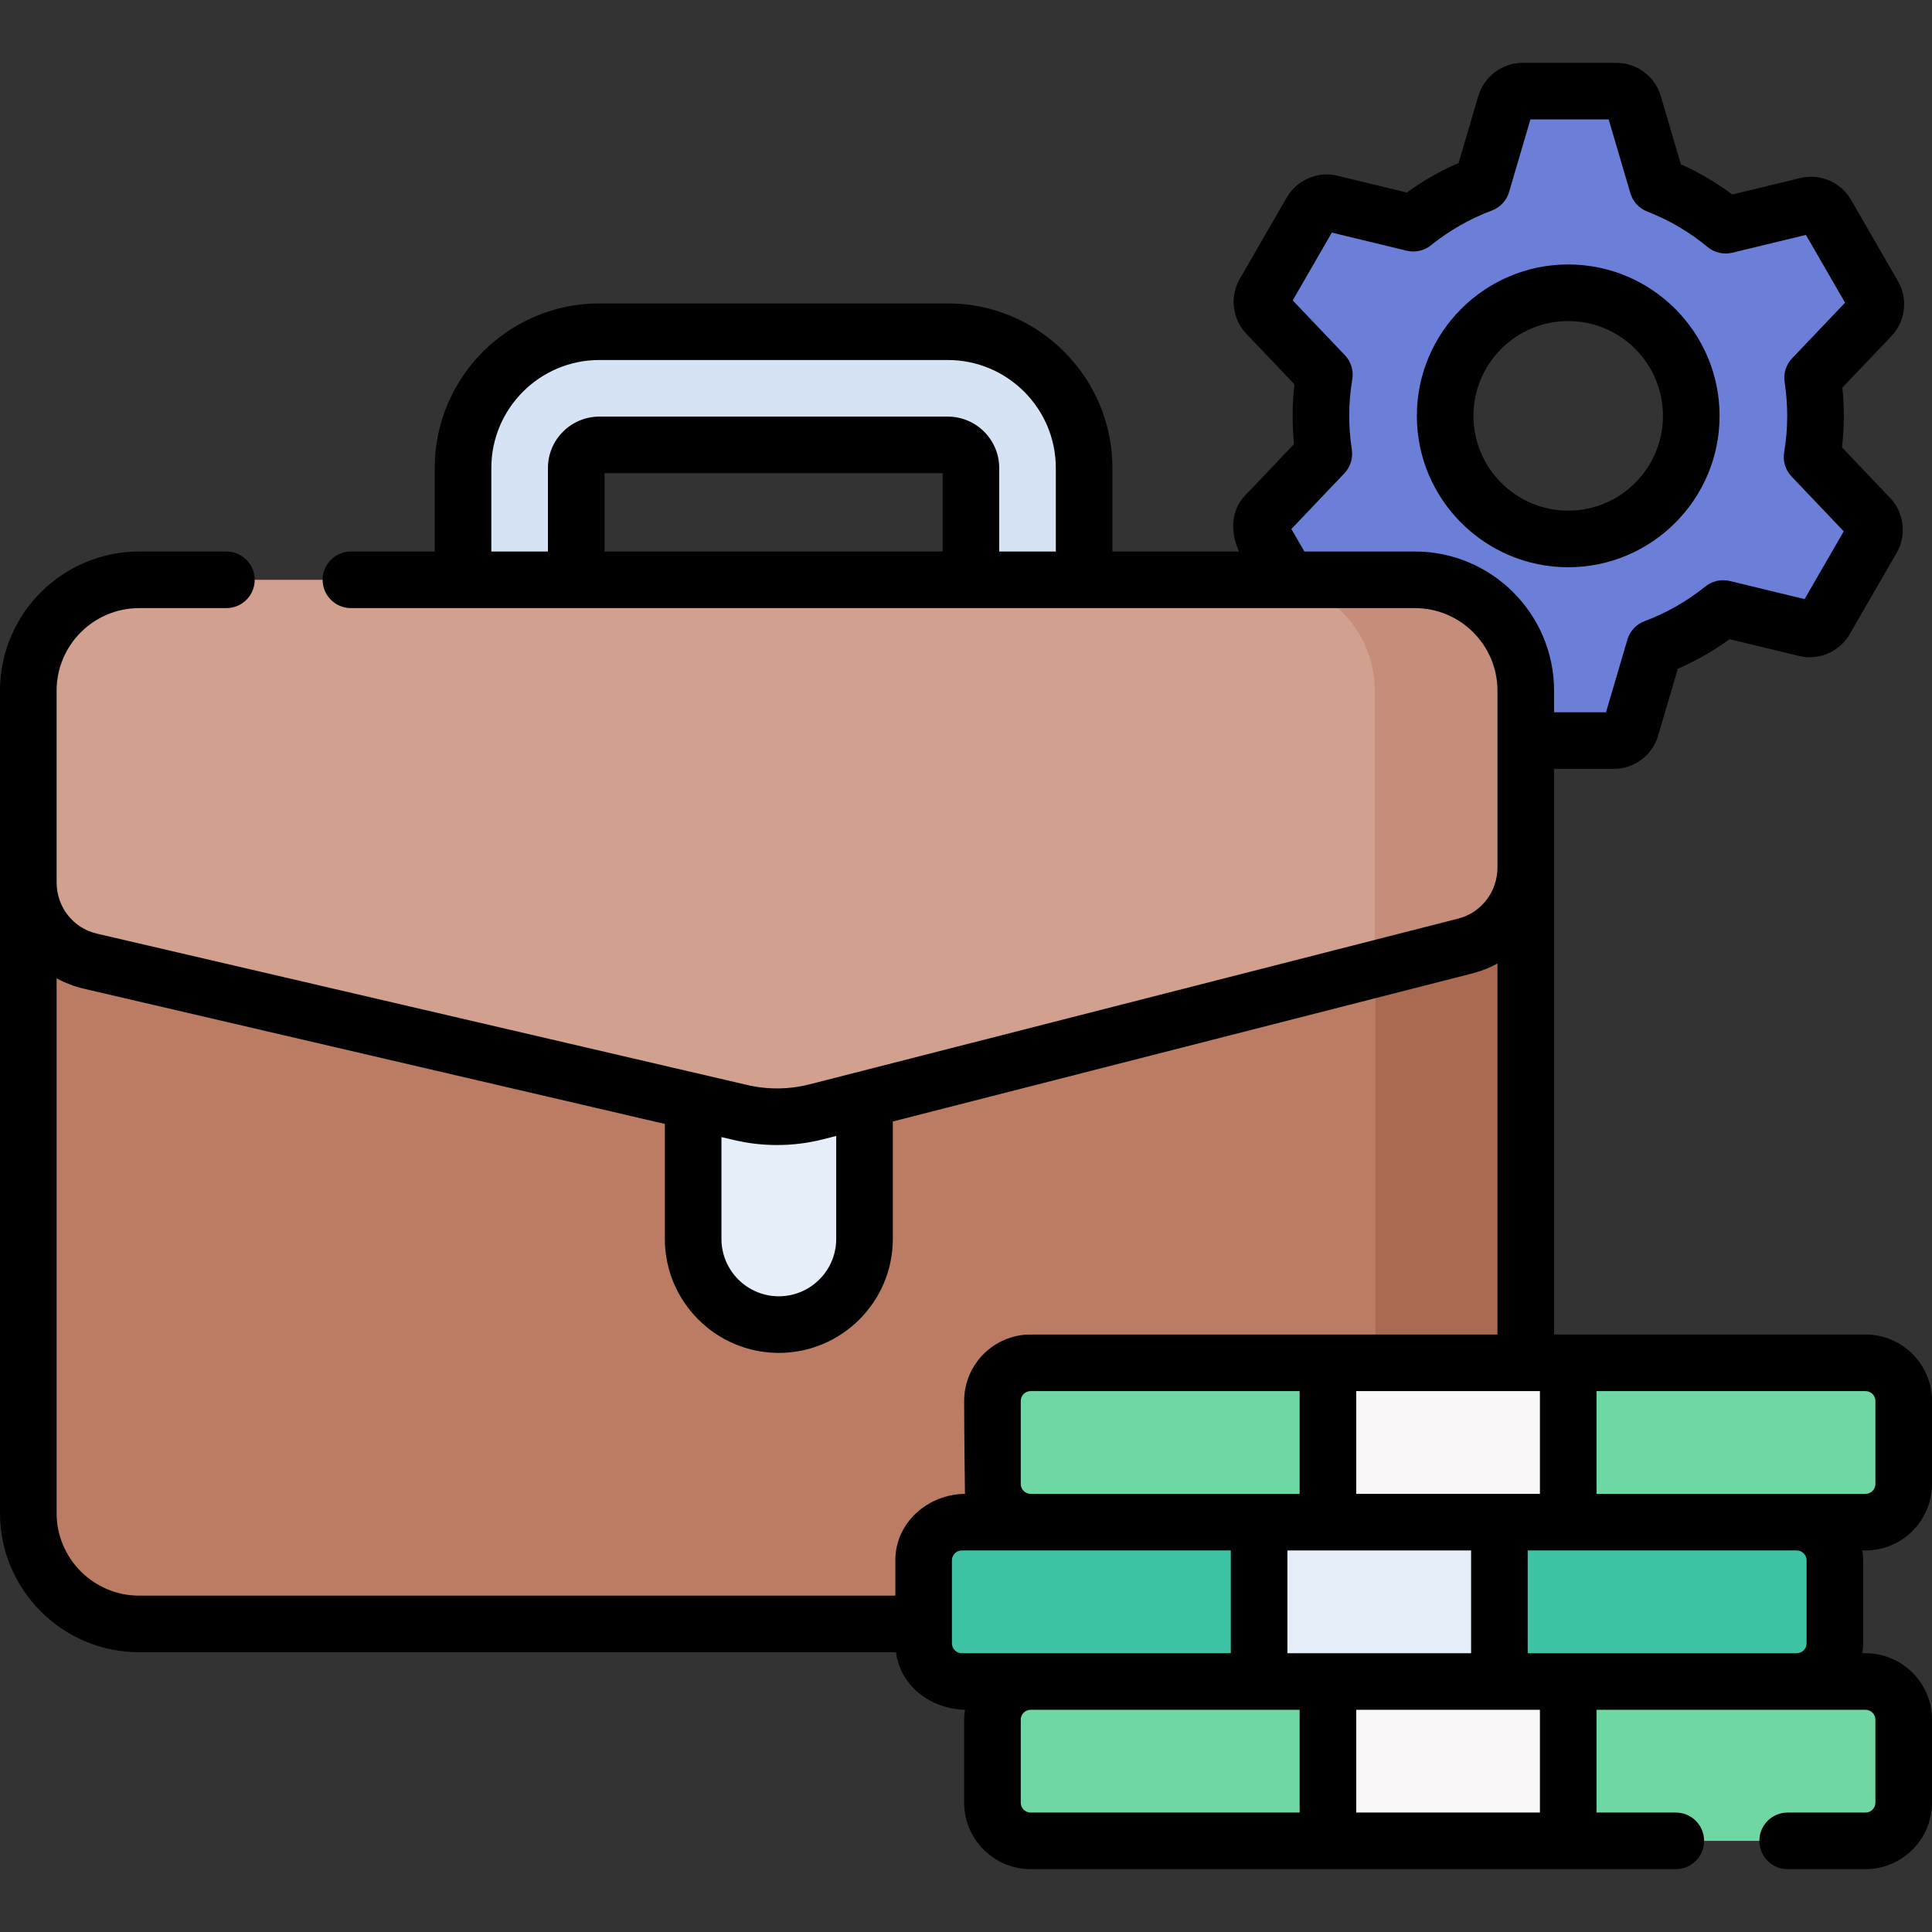 <svg xmlns="http://www.w3.org/2000/svg" id="Capa_1" height="512" viewBox="0 0 512 512" width="512"><rect x="0" y="0" width="512" height="512" fill="#333333" stroke="none"/><g><g><g><path d="m481.13 110.205c0-3.423-.265-6.786-.773-10.069l15.477-16.258c1.439-1.511 1.71-3.79.667-5.597l-12.461-21.59c-1.043-1.807-3.151-2.711-5.179-2.22l-21.549 5.215c-5.367-4.443-11.453-8.045-18.052-10.61l-6.339-21.544c-.589-2.002-2.426-3.376-4.512-3.376h-24.922c-2.086 0-3.923 1.375-4.512 3.376l-6.25 21.241c-6.635 2.48-12.762 6.006-18.184 10.376l-21.859-5.289c-2.028-.491-4.136.413-5.179 2.22l-12.461 21.59c-1.043 1.807-.771 4.086.667 5.597l15.263 16.033c-1.163 6.917-1.212 14.044-.139 20.975l-15.477 16.258c-1.439 1.511-1.71 3.79-.667 5.597l12.461 21.59c1.043 1.807 3.151 2.711 5.179 2.22l21.549-5.214c5.367 4.443 11.453 8.045 18.052 10.61l6.339 21.543c.589 2.002 2.426 3.376 4.512 3.376h24.922c2.086 0 3.923-1.375 4.512-3.376l6.25-21.241c6.635-2.48 12.763-6.006 18.184-10.376l21.859 5.29c2.028.491 4.136-.413 5.179-2.22l12.461-21.59c1.043-1.807.771-4.086-.667-5.597l-15.263-16.033c.596-3.549.912-7.192.912-10.907zm-32.923 0c0 18.016-14.601 32.621-32.612 32.621-18.011 0-32.612-14.605-32.612-32.621 0-18.016 14.601-32.621 32.612-32.621 18.011 0 32.612 14.605 32.612 32.621z" fill="#6c7fd8"></path><g><path d="m287.304 174.991h-30v-50.968c0-3.372-2.747-6.115-6.124-6.115h-92.348c-3.376 0-6.123 2.743-6.123 6.115v50.968h-30v-50.968c0-19.914 16.205-36.115 36.123-36.115h92.348c19.919 0 36.124 16.201 36.124 36.115z" fill="#d5e3f4"></path><g><path d="m374.96 430.361h-338.078c-16.227 0-29.382-13.155-29.382-29.382v-181.076h396.842v181.076c0 16.227-13.155 29.382-29.382 29.382z" fill="#bc7c63"></path><path d="m364.499 183.038v217.941c0 16.227-13.155 29.382-29.382 29.382h40c16.227 0 29.382-13.155 29.382-29.382l-.157-171.076z" fill="#aa6a51"></path><path d="m206.398 351.031c-12.541 0-22.707-10.166-22.707-22.707v-60.289h45.414v60.289c0 12.54-10.167 22.707-22.707 22.707z" fill="#e5eef9"></path><path d="m7.5 183.196v50.627c0 9.992 6.826 18.661 16.46 20.903l172.45 40.131c6.564 1.528 13.394 1.454 19.924-.215l171.987-43.944c9.421-2.407 16.021-10.974 16.021-20.796v-46.707c0-16.315-13.085-29.54-29.225-29.54h-338.392c-16.14.001-29.225 13.226-29.225 29.541z" fill="#d1a08f"></path><g fill="#c68d7a"><path d="m375.117 153.656h-40c16.141 0 29.226 13.226 29.226 29.54v73.63l23.979-6.127c9.421-2.407 16.021-10.974 16.021-20.796v-46.707c-.001-16.315-13.085-29.54-29.226-29.54z"></path><path d="m203.441 295.867c.335.02.669.034 1.004.045z"></path></g></g></g></g><g><path d="m494.385 487.845h-78.791l-31.84-10-31.84 10h-78.791c-5.586 0-10.115-4.529-10.115-10.115v-21.999c0-5.586 4.529-10.115 10.115-10.115h78.791l31.84 10 31.84-10h78.791c5.586 0 10.115 4.529 10.115 10.115v21.999c0 5.586-4.529 10.115-10.115 10.115z" fill="#6fd7a3"></path><path d="m351.915 445.616h63.68v42.228h-63.68z" fill="#f9f7f8"></path><path d="m494.385 403.388h-78.791l-31.32-10-32.36 10h-78.791c-5.586 0-10.115-4.529-10.115-10.115v-21.999c0-5.586 4.529-10.115 10.115-10.115h78.791l32.36 10 31.32-10h78.791c5.586 0 10.115 4.529 10.115 10.115v21.999c0 5.586-4.529 10.115-10.115 10.115z" fill="#6fd7a3"></path><path d="m476.147 445.616h-78.791l-31.84-10-31.84 10h-78.791c-5.586 0-10.115-4.529-10.115-10.115v-21.999c0-5.586 4.529-10.115 10.115-10.115h78.791l31.84 10 31.84-10h78.791c5.586 0 10.115 4.529 10.115 10.115v21.999c0 5.587-4.529 10.115-10.115 10.115z" fill="#3ec3a4"></path><path d="m351.915 361.159h63.68v42.228h-63.68z" fill="#f9f7f8"></path><path d="m333.676 403.388h63.68v42.228h-63.68z" fill="#e5eef9"></path></g></g><g><path d="m455.706 110.205c0-22.123-17.994-40.122-40.111-40.122s-40.111 17.999-40.111 40.122 17.994 40.121 40.111 40.121 40.111-17.998 40.111-40.121zm-65.223 0c0-13.852 11.265-25.122 25.111-25.122s25.111 11.27 25.111 25.122-11.265 25.121-25.111 25.121-25.111-11.269-25.111-25.121z"></path><path d="m512 393.273v-21.999c0-9.713-7.901-17.615-17.614-17.615-27.514 0-55.029 0-82.543 0v-149.905h15.86c5.375 0 10.189-3.602 11.707-8.759l5.227-17.765c4.841-2.105 9.435-4.729 13.723-7.839l18.384 4.449c5.232 1.263 10.752-1.105 13.438-5.76l12.463-21.59c2.687-4.656 1.974-10.626-1.731-14.517l-12.764-13.407c.319-2.779.48-5.578.48-8.36 0-2.492-.128-4.996-.383-7.481l13.02-13.676c3.705-3.893 4.416-9.862 1.73-14.517l-12.461-21.59c-2.688-4.656-8.214-7.026-13.439-5.761l-18.019 4.36c-4.248-3.159-8.812-5.838-13.63-8.003l-5.332-18.122c-1.518-5.158-6.331-8.76-11.707-8.76h-24.923c-5.376 0-10.189 3.602-11.707 8.759l-5.227 17.765c-4.842 2.105-9.435 4.729-13.723 7.838l-18.386-4.449c-5.233-1.263-10.751 1.107-13.437 5.761l-12.463 21.59c-2.686 4.654-1.974 10.624 1.731 14.517l12.763 13.406c-.606 5.269-.64 10.573-.099 15.844l-13.018 13.674c-3.918 4.117-3.768 10.025-1.57 14.794h-33.549v-22.133c0-24.049-19.569-43.615-43.624-43.615h-92.348c-24.054 0-43.623 19.565-43.623 43.615v22.133h-22.206c-4.143 0-7.5 3.358-7.5 7.5s3.357 7.5 7.5 7.5h281.96c12.066 0 21.883 9.816 21.883 21.882v46.865c0 6.405-4.268 11.968-10.378 13.529l-171.988 43.944c-5.339 1.364-10.999 1.426-16.366.177l-172.451-40.131c-6.276-1.46-10.66-7.052-10.66-13.598v-50.785c0-12.066 9.816-21.882 21.883-21.882h23.117c4.143 0 7.5-3.358 7.5-7.5s-3.357-7.5-7.5-7.5h-23.117c-20.337 0-36.883 16.545-36.883 36.882v217.941c0 20.337 16.546 36.882 36.883 36.882h200.566c1.244 9.225 9.431 15.055 18.277 15.255-.128.856-.216 1.724-.216 2.615v21.999c0 9.713 7.901 17.615 17.614 17.615h170.985c4.143 0 7.5-3.358 7.5-7.5s-3.357-7.5-7.5-7.5h-21.015v-27.229h71.29c1.442 0 2.615 1.173 2.615 2.615v21.999c0 1.442-1.173 2.615-2.615 2.615h-20.639c-4.143 0-7.5 3.358-7.5 7.5s3.357 7.5 7.5 7.5h20.639c9.713 0 17.615-7.902 17.615-17.615v-21.999c0-9.713-7.902-17.615-17.615-17.615h-.839c.128-.856.216-1.724.216-2.615v-21.999c0-.891-.088-1.759-.216-2.615h.84c9.714.001 17.615-7.901 17.615-17.614zm-15-21.999v21.999c0 1.442-1.173 2.615-2.614 2.615h-71.291v-27.229h71.291c1.441 0 2.614 1.173 2.614 2.615zm-107.144 66.842h-48.68v-27.229h48.68zm-119.346-44.843v-21.999c0-1.442 1.173-2.615 2.614-2.615h71.291v27.229h-71.291c-1.441 0-2.614-1.173-2.614-2.615zm88.905 2.615v-27.229h48.68v27.229zm-109.611-249.732h-89.595v-20.748h89.595zm15 0v-22.133c0-7.507-6.111-13.615-13.624-13.615h-92.348c-7.512 0-13.623 6.107-13.623 13.615v22.133h-15v-22.133c0-15.778 12.84-28.615 28.623-28.615h92.348c15.783 0 28.624 12.836 28.624 28.615v22.133zm110.156 0h-29.288l-3.443-5.966 14.036-14.744c1.604-1.685 2.336-4.02 1.98-6.319-.955-6.167-.914-12.419.123-18.584.392-2.328-.337-4.705-1.964-6.415l-13.822-14.52 10.37-17.967 19.825 4.797c2.264.549 4.657.013 6.471-1.451 4.866-3.923 10.283-7.015 16.103-9.189 2.21-.826 3.903-2.645 4.569-4.908l5.659-19.234h20.737l5.748 19.537c.656 2.231 2.311 4.031 4.479 4.874 5.796 2.252 11.175 5.414 15.986 9.397 1.822 1.508 4.249 2.067 6.546 1.512l19.516-4.722 10.37 17.968-14.037 14.744c-1.604 1.685-2.335 4.019-1.979 6.318.455 2.94.686 5.942.686 8.923 0 3.222-.271 6.473-.809 9.662-.392 2.328.337 4.705 1.964 6.415l13.822 14.52-10.37 17.967-19.825-4.797c-2.261-.546-4.656-.012-6.471 1.451-4.867 3.924-10.284 7.016-16.103 9.19-2.21.826-3.903 2.645-4.569 4.908l-5.659 19.234h-13.768v-5.716c0-20.34-16.546-36.885-36.883-36.885zm-169.032 157.289c4.13 0 8.259-.512 12.263-1.536l3.414-.872v27.286c0 8.385-6.822 15.208-15.207 15.208s-15.207-6.822-15.207-15.208v-26.98l3.52.819c3.675.856 7.446 1.283 11.217 1.283zm-190.928 97.534v-141.719c2.241 1.22 4.669 2.168 7.26 2.771l153.931 35.822v30.47c0 16.656 13.551 30.208 30.207 30.208s30.207-13.551 30.207-30.208v-31.118l153.573-39.239c2.365-.604 4.597-1.496 6.665-2.628v98.321h-123.719c-9.713 0-17.614 7.902-17.614 17.615 0 7.962.216 24.614.216 24.614-9.685.09-18.454 7.484-18.454 17.615v9.359h-200.389c-12.067-.001-21.883-9.817-21.883-21.883zm237.271 34.522v-21.999c0-1.442 1.173-2.615 2.614-2.615h71.291v27.229h-71.291c-1.441 0-2.614-1.173-2.614-2.615zm18.239 42.229v-21.999c0-1.442 1.173-2.615 2.614-2.615h71.291v27.229h-71.291c-1.441 0-2.614-1.173-2.614-2.615zm137.585 2.615h-48.68v-27.229h48.68zm70.667-66.843v21.999c0 1.442-1.173 2.615-2.615 2.615h-71.29v-27.229h71.29c1.442.001 2.615 1.174 2.615 2.615z"></path></g></g></svg>